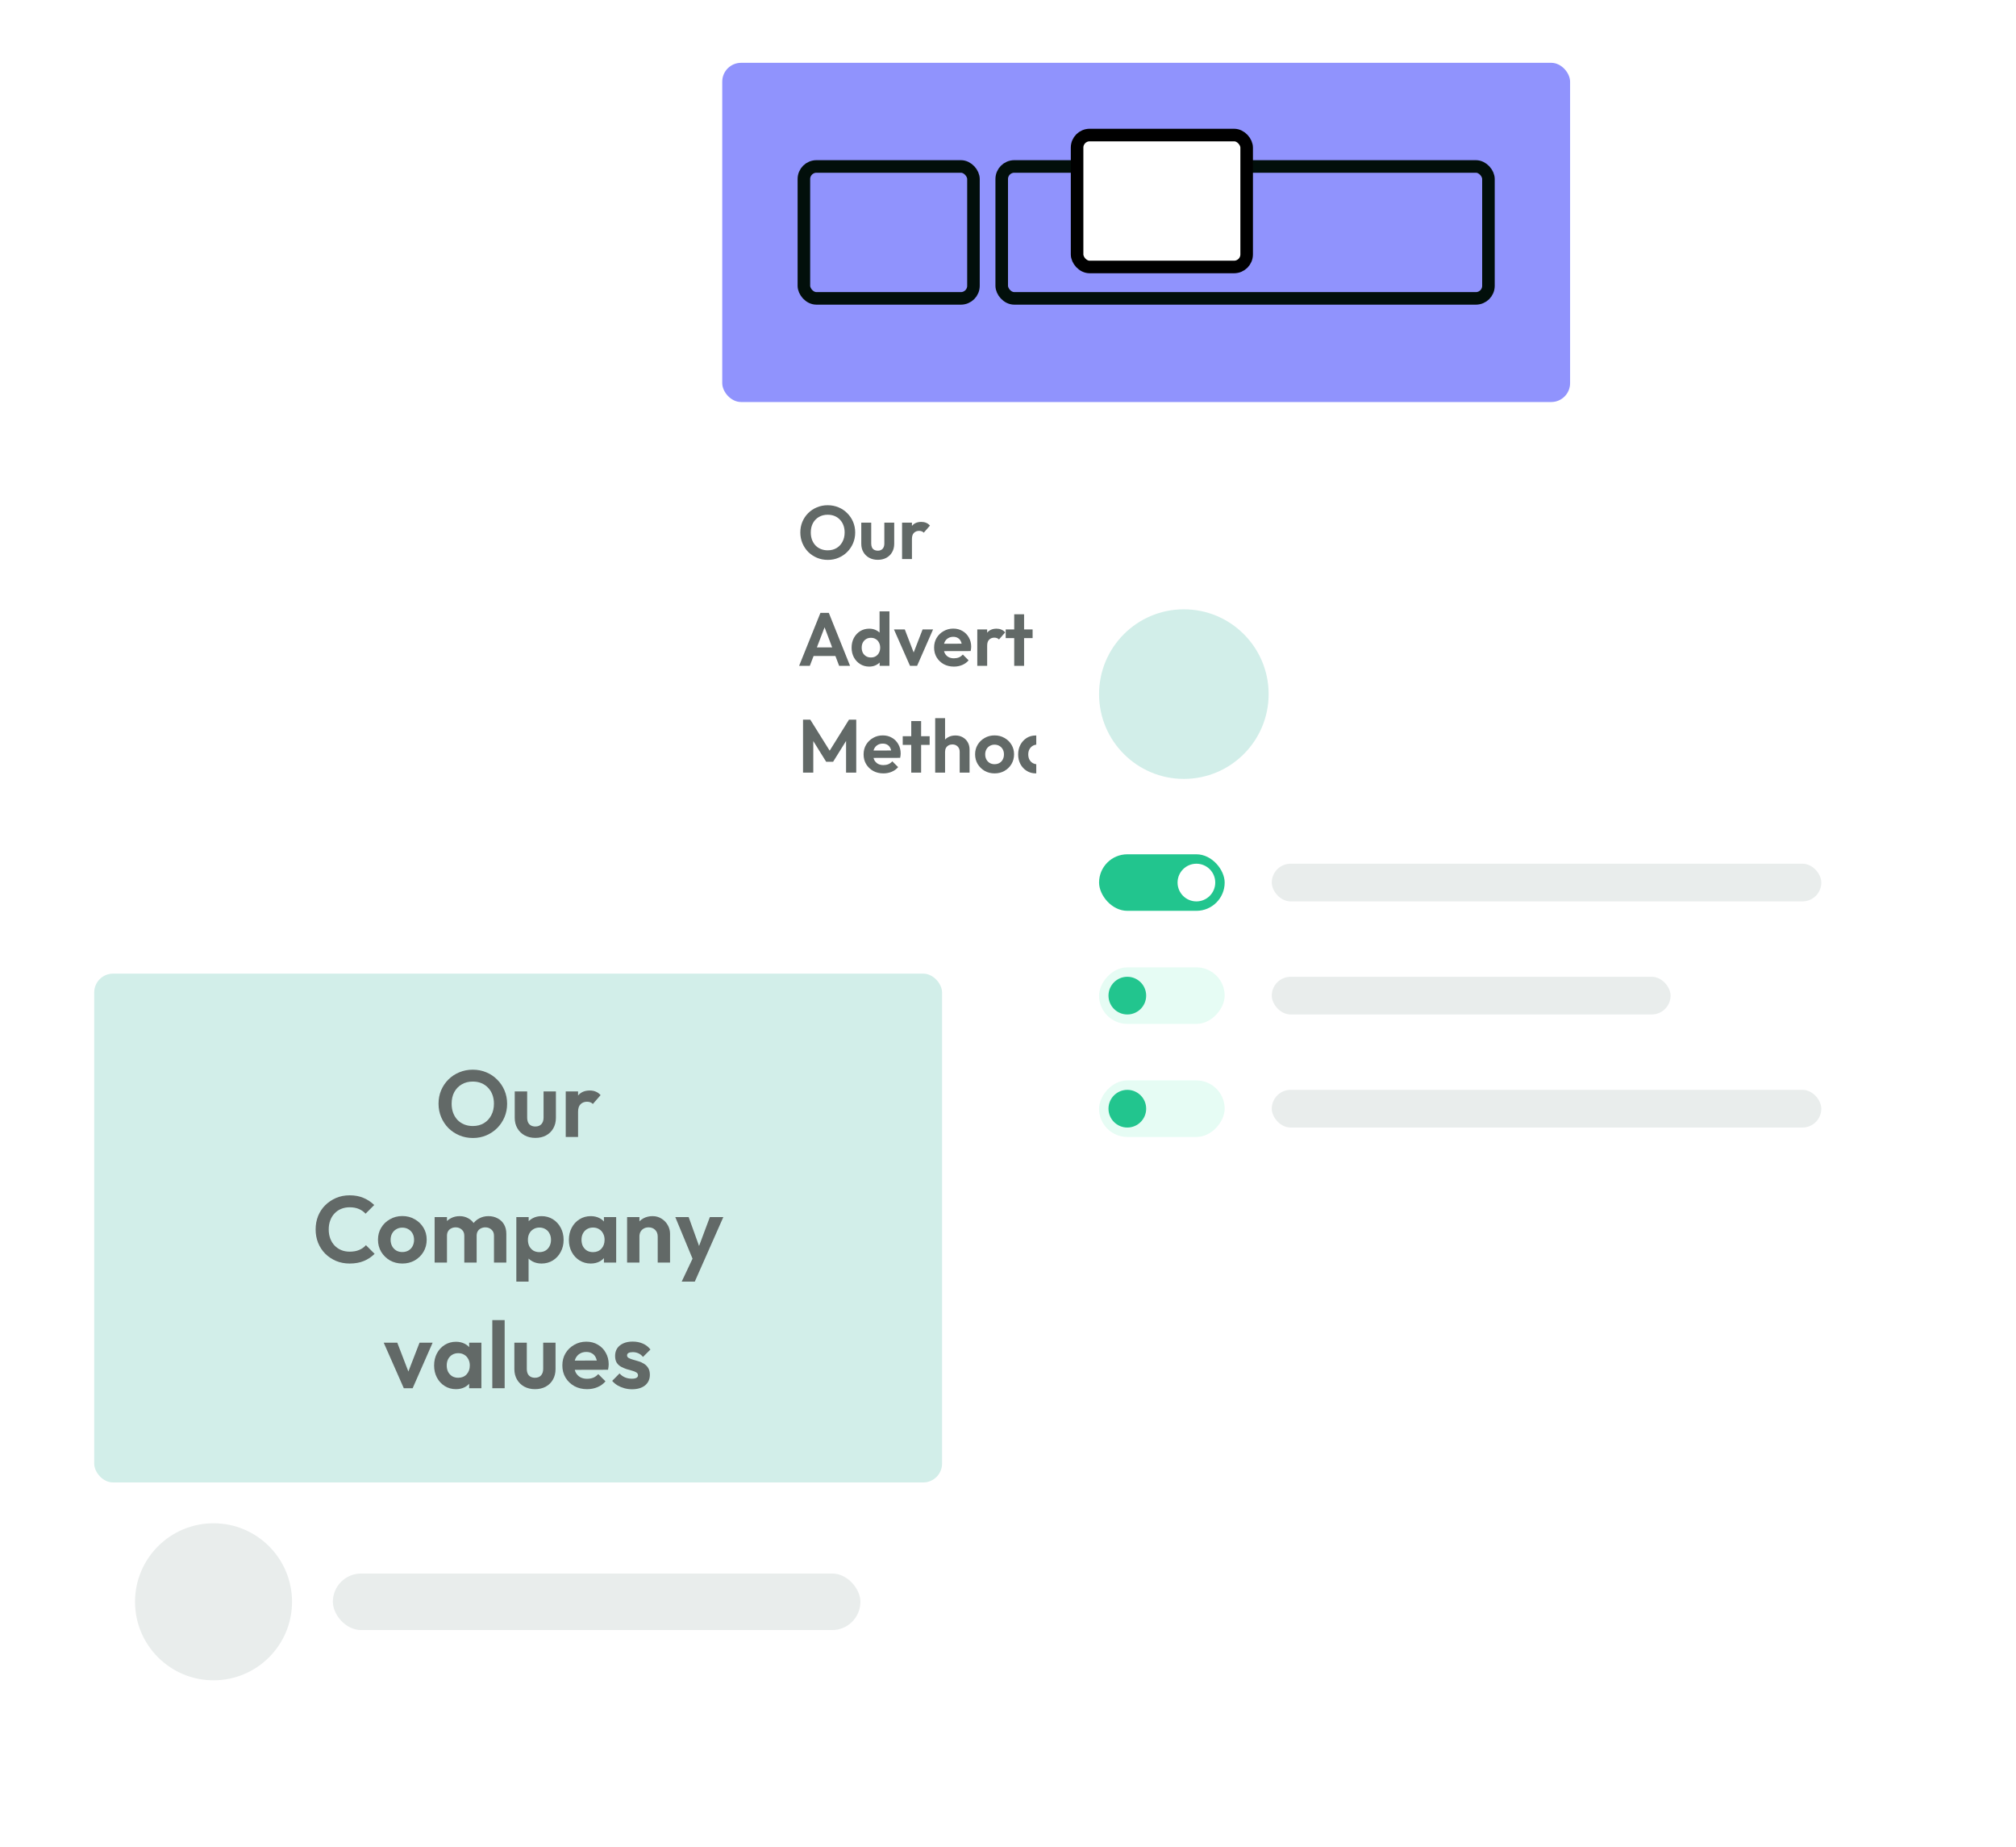 <svg width="642" height="588" viewBox="0 0 642 588" fill="none" xmlns="http://www.w3.org/2000/svg">
<g filter="url(#filter0_d_5_1451)">
<rect x="30" y="310" width="270" height="238" rx="6" fill="white"/>
</g>
<rect x="30" y="310" width="270" height="162" rx="6" fill="#D2EEE9"/>
<circle cx="68" cy="510" r="25" fill="#E9EDEC"/>
<rect x="106" y="501" width="168" height="18" rx="9" fill="#E9EDEC"/>
<path d="M201.251 442.33C200.431 442.33 199.621 442.22 198.821 442C198.041 441.78 197.321 441.48 196.661 441.1C196.001 440.7 195.431 440.22 194.951 439.66L197.291 437.29C197.791 437.85 198.371 438.27 199.031 438.55C199.691 438.83 200.421 438.97 201.221 438.97C201.861 438.97 202.341 438.88 202.661 438.7C203.001 438.52 203.171 438.25 203.171 437.89C203.171 437.49 202.991 437.18 202.631 436.96C202.291 436.74 201.841 436.56 201.281 436.42C200.721 436.26 200.131 436.09 199.511 435.91C198.911 435.71 198.331 435.46 197.771 435.16C197.211 434.84 196.751 434.41 196.391 433.87C196.051 433.31 195.881 432.59 195.881 431.71C195.881 430.79 196.101 429.99 196.541 429.31C197.001 428.63 197.651 428.1 198.491 427.72C199.331 427.34 200.321 427.15 201.461 427.15C202.661 427.15 203.741 427.36 204.701 427.78C205.681 428.2 206.491 428.83 207.131 429.67L204.761 432.04C204.321 431.5 203.821 431.11 203.261 430.87C202.721 430.63 202.131 430.51 201.491 430.51C200.911 430.51 200.461 430.6 200.141 430.78C199.841 430.96 199.691 431.21 199.691 431.53C199.691 431.89 199.861 432.17 200.201 432.37C200.561 432.57 201.021 432.75 201.581 432.91C202.141 433.05 202.721 433.22 203.321 433.42C203.941 433.6 204.521 433.86 205.061 434.2C205.621 434.54 206.071 434.99 206.411 435.55C206.771 436.11 206.951 436.83 206.951 437.71C206.951 439.13 206.441 440.26 205.421 441.1C204.401 441.92 203.011 442.33 201.251 442.33Z" fill="#626967"/>
<path d="M186.971 442.3C185.451 442.3 184.101 441.98 182.921 441.34C181.741 440.68 180.801 439.78 180.101 438.64C179.421 437.5 179.081 436.2 179.081 434.74C179.081 433.3 179.411 432.02 180.071 430.9C180.751 429.76 181.671 428.86 182.831 428.2C183.991 427.52 185.281 427.18 186.701 427.18C188.101 427.18 189.331 427.5 190.391 428.14C191.471 428.76 192.311 429.62 192.911 430.72C193.531 431.8 193.841 433.03 193.841 434.41C193.841 434.67 193.821 434.94 193.781 435.22C193.761 435.48 193.711 435.78 193.631 436.12L181.451 436.15V433.21L191.801 433.18L190.211 434.41C190.171 433.55 190.011 432.83 189.731 432.25C189.471 431.67 189.081 431.23 188.561 430.93C188.061 430.61 187.441 430.45 186.701 430.45C185.921 430.45 185.241 430.63 184.661 430.99C184.081 431.33 183.631 431.82 183.311 432.46C183.011 433.08 182.861 433.82 182.861 434.68C182.861 435.56 183.021 436.33 183.341 436.99C183.681 437.63 184.161 438.13 184.781 438.49C185.401 438.83 186.121 439 186.941 439C187.681 439 188.351 438.88 188.951 438.64C189.551 438.38 190.071 438 190.511 437.5L192.821 439.81C192.121 440.63 191.261 441.25 190.241 441.67C189.241 442.09 188.151 442.3 186.971 442.3Z" fill="#626967"/>
<path d="M170.371 442.3C169.091 442.3 167.951 442.03 166.951 441.49C165.971 440.95 165.201 440.2 164.641 439.24C164.081 438.28 163.801 437.17 163.801 435.91V427.51H167.761V435.82C167.761 436.42 167.861 436.94 168.061 437.38C168.261 437.8 168.561 438.12 168.961 438.34C169.361 438.56 169.831 438.67 170.371 438.67C171.191 438.67 171.831 438.42 172.291 437.92C172.751 437.42 172.981 436.72 172.981 435.82V427.51H176.911V435.91C176.911 437.19 176.631 438.31 176.071 439.27C175.531 440.23 174.761 440.98 173.761 441.52C172.781 442.04 171.651 442.3 170.371 442.3Z" fill="#626967"/>
<path d="M156.779 442V420.31H160.709V442H156.779Z" fill="#626967"/>
<path d="M145.202 442.3C143.882 442.3 142.692 441.97 141.632 441.31C140.572 440.65 139.742 439.75 139.142 438.61C138.542 437.47 138.242 436.19 138.242 434.77C138.242 433.33 138.542 432.04 139.142 430.9C139.742 429.76 140.572 428.86 141.632 428.2C142.692 427.54 143.882 427.21 145.202 427.21C146.242 427.21 147.172 427.42 147.992 427.84C148.812 428.26 149.462 428.85 149.942 429.61C150.442 430.35 150.712 431.19 150.752 432.13V437.35C150.712 438.31 150.442 439.16 149.942 439.9C149.462 440.64 148.812 441.23 147.992 441.67C147.172 442.09 146.242 442.3 145.202 442.3ZM145.922 438.67C147.022 438.67 147.912 438.31 148.592 437.59C149.272 436.85 149.612 435.9 149.612 434.74C149.612 433.98 149.452 433.31 149.132 432.73C148.832 432.13 148.402 431.67 147.842 431.35C147.302 431.01 146.662 430.84 145.922 430.84C145.202 430.84 144.562 431.01 144.002 431.35C143.462 431.67 143.032 432.13 142.712 432.73C142.412 433.31 142.262 433.98 142.262 434.74C142.262 435.52 142.412 436.21 142.712 436.81C143.032 437.39 143.462 437.85 144.002 438.19C144.562 438.51 145.202 438.67 145.922 438.67ZM149.402 442V438.1L150.032 434.56L149.402 431.08V427.51H153.302V442H149.402Z" fill="#626967"/>
<path d="M128.589 442L122.199 427.51H126.519L131.109 439.45H128.979L133.599 427.51H137.769L131.409 442H128.589Z" fill="#626967"/>
<path d="M221.105 402.12L215.045 387.51H219.305L223.325 398.67H221.885L226.055 387.51H230.345L223.895 402.09L221.105 402.12ZM217.085 408.06L221.495 398.73L223.895 402.09L221.255 408.06H217.085Z" fill="#626967"/>
<path d="M209.449 402V393.69C209.449 392.83 209.179 392.13 208.639 391.59C208.099 391.05 207.399 390.78 206.539 390.78C205.979 390.78 205.479 390.9 205.039 391.14C204.599 391.38 204.249 391.72 203.989 392.16C203.749 392.6 203.629 393.11 203.629 393.69L202.099 392.91C202.099 391.77 202.339 390.78 202.819 389.94C203.319 389.08 203.999 388.41 204.859 387.93C205.739 387.45 206.729 387.21 207.829 387.21C208.889 387.21 209.839 387.48 210.679 388.02C211.519 388.54 212.179 389.23 212.659 390.09C213.139 390.93 213.379 391.84 213.379 392.82V402H209.449ZM199.699 402V387.51H203.629V402H199.699Z" fill="#626967"/>
<path d="M188.122 402.3C186.802 402.3 185.612 401.97 184.552 401.31C183.492 400.65 182.662 399.75 182.062 398.61C181.462 397.47 181.162 396.19 181.162 394.77C181.162 393.33 181.462 392.04 182.062 390.9C182.662 389.76 183.492 388.86 184.552 388.2C185.612 387.54 186.802 387.21 188.122 387.21C189.162 387.21 190.092 387.42 190.912 387.84C191.732 388.26 192.382 388.85 192.862 389.61C193.362 390.35 193.632 391.19 193.672 392.13V397.35C193.632 398.31 193.362 399.16 192.862 399.9C192.382 400.64 191.732 401.23 190.912 401.67C190.092 402.09 189.162 402.3 188.122 402.3ZM188.842 398.67C189.942 398.67 190.832 398.31 191.512 397.59C192.192 396.85 192.532 395.9 192.532 394.74C192.532 393.98 192.372 393.31 192.052 392.73C191.752 392.13 191.322 391.67 190.762 391.35C190.222 391.01 189.582 390.84 188.842 390.84C188.122 390.84 187.482 391.01 186.922 391.35C186.382 391.67 185.952 392.13 185.632 392.73C185.332 393.31 185.182 393.98 185.182 394.74C185.182 395.52 185.332 396.21 185.632 396.81C185.952 397.39 186.382 397.85 186.922 398.19C187.482 398.51 188.122 398.67 188.842 398.67ZM192.322 402V398.1L192.952 394.56L192.322 391.08V387.51H196.222V402H192.322Z" fill="#626967"/>
<path d="M172.466 402.3C171.426 402.3 170.486 402.09 169.646 401.67C168.806 401.23 168.136 400.64 167.636 399.9C167.136 399.16 166.866 398.31 166.826 397.35V392.22C166.866 391.26 167.136 390.41 167.636 389.67C168.156 388.91 168.826 388.31 169.646 387.87C170.486 387.43 171.426 387.21 172.466 387.21C173.806 387.21 175.006 387.54 176.066 388.2C177.126 388.86 177.956 389.76 178.556 390.9C179.176 392.04 179.486 393.33 179.486 394.77C179.486 396.19 179.176 397.47 178.556 398.61C177.956 399.75 177.126 400.65 176.066 401.31C175.006 401.97 173.806 402.3 172.466 402.3ZM171.776 398.67C172.496 398.67 173.136 398.51 173.696 398.19C174.256 397.85 174.686 397.39 174.986 396.81C175.306 396.21 175.466 395.52 175.466 394.74C175.466 393.98 175.306 393.31 174.986 392.73C174.686 392.13 174.256 391.67 173.696 391.35C173.136 391.01 172.496 390.84 171.776 390.84C171.076 390.84 170.446 391.01 169.886 391.35C169.326 391.67 168.886 392.13 168.566 392.73C168.266 393.31 168.116 393.98 168.116 394.74C168.116 395.52 168.266 396.21 168.566 396.81C168.886 397.39 169.316 397.85 169.856 398.19C170.416 398.51 171.056 398.67 171.776 398.67ZM164.426 408.06V387.51H168.356V391.32L167.696 394.83L168.326 398.34V408.06H164.426Z" fill="#626967"/>
<path d="M138.41 402V387.51H142.34V402H138.41ZM147.86 402V393.45C147.86 392.61 147.59 391.96 147.05 391.5C146.53 391.02 145.88 390.78 145.1 390.78C144.58 390.78 144.11 390.89 143.69 391.11C143.27 391.31 142.94 391.61 142.7 392.01C142.46 392.41 142.34 392.89 142.34 393.45L140.81 392.7C140.81 391.58 141.05 390.61 141.53 389.79C142.03 388.97 142.7 388.34 143.54 387.9C144.38 387.44 145.33 387.21 146.39 387.21C147.39 387.21 148.3 387.44 149.12 387.9C149.94 388.34 150.59 388.97 151.07 389.79C151.55 390.59 151.79 391.56 151.79 392.7V402H147.86ZM157.31 402V393.45C157.31 392.61 157.04 391.96 156.5 391.5C155.98 391.02 155.33 390.78 154.55 390.78C154.05 390.78 153.58 390.89 153.14 391.11C152.72 391.31 152.39 391.61 152.15 392.01C151.91 392.41 151.79 392.89 151.79 393.45L149.54 392.91C149.62 391.75 149.93 390.75 150.47 389.91C151.01 389.05 151.72 388.39 152.6 387.93C153.48 387.45 154.46 387.21 155.54 387.21C156.62 387.21 157.59 387.44 158.45 387.9C159.31 388.34 159.99 388.98 160.49 389.82C160.99 390.66 161.24 391.66 161.24 392.82V402H157.31Z" fill="#626967"/>
<path d="M128.14 402.3C126.68 402.3 125.36 401.97 124.18 401.31C123.02 400.63 122.09 399.72 121.39 398.58C120.71 397.42 120.37 396.13 120.37 394.71C120.37 393.29 120.71 392.02 121.39 390.9C122.07 389.76 123 388.86 124.18 388.2C125.36 387.52 126.67 387.18 128.11 387.18C129.59 387.18 130.91 387.52 132.07 388.2C133.25 388.86 134.18 389.76 134.86 390.9C135.54 392.02 135.88 393.29 135.88 394.71C135.88 396.13 135.54 397.42 134.86 398.58C134.18 399.72 133.25 400.63 132.07 401.31C130.91 401.97 129.6 402.3 128.14 402.3ZM128.11 398.64C128.85 398.64 129.5 398.48 130.06 398.16C130.64 397.82 131.08 397.36 131.38 396.78C131.7 396.18 131.86 395.5 131.86 394.74C131.86 393.98 131.7 393.31 131.38 392.73C131.06 392.15 130.62 391.7 130.06 391.38C129.5 391.04 128.85 390.87 128.11 390.87C127.39 390.87 126.75 391.04 126.19 391.38C125.63 391.7 125.19 392.15 124.87 392.73C124.55 393.31 124.39 393.98 124.39 394.74C124.39 395.5 124.55 396.18 124.87 396.78C125.19 397.36 125.63 397.82 126.19 398.16C126.75 398.48 127.39 398.64 128.11 398.64Z" fill="#626967"/>
<path d="M111.344 402.3C109.804 402.3 108.374 402.03 107.054 401.49C105.734 400.93 104.574 400.16 103.574 399.18C102.594 398.18 101.834 397.02 101.294 395.7C100.774 394.38 100.514 392.96 100.514 391.44C100.514 389.92 100.774 388.5 101.294 387.18C101.834 385.86 102.594 384.71 103.574 383.73C104.574 382.75 105.724 381.98 107.024 381.42C108.344 380.86 109.784 380.58 111.344 380.58C113.024 380.58 114.504 380.86 115.784 381.42C117.064 381.96 118.194 382.71 119.174 383.67L116.414 386.43C115.834 385.79 115.124 385.29 114.284 384.93C113.444 384.57 112.464 384.39 111.344 384.39C110.364 384.39 109.464 384.56 108.644 384.9C107.844 385.22 107.144 385.7 106.544 386.34C105.944 386.96 105.484 387.71 105.164 388.59C104.844 389.45 104.684 390.4 104.684 391.44C104.684 392.5 104.844 393.46 105.164 394.32C105.484 395.18 105.944 395.93 106.544 396.57C107.144 397.19 107.844 397.67 108.644 398.01C109.464 398.35 110.364 398.52 111.344 398.52C112.524 398.52 113.534 398.34 114.374 397.98C115.234 397.62 115.954 397.11 116.534 396.45L119.294 399.21C118.314 400.19 117.174 400.95 115.874 401.49C114.574 402.03 113.064 402.3 111.344 402.3Z" fill="#626967"/>
<path d="M180.158 362V347.51H184.088V362H180.158ZM184.088 353.99L182.558 352.97C182.738 351.19 183.258 349.79 184.118 348.77C184.978 347.73 186.218 347.21 187.838 347.21C188.538 347.21 189.168 347.33 189.728 347.57C190.288 347.79 190.798 348.16 191.258 348.68L188.798 351.5C188.578 351.26 188.308 351.08 187.988 350.96C187.688 350.84 187.338 350.78 186.938 350.78C186.098 350.78 185.408 351.05 184.868 351.59C184.348 352.11 184.088 352.91 184.088 353.99Z" fill="#626967"/>
<path d="M170.488 362.3C169.208 362.3 168.068 362.03 167.068 361.49C166.088 360.95 165.318 360.2 164.758 359.24C164.198 358.28 163.918 357.17 163.918 355.91V347.51H167.878V355.82C167.878 356.42 167.978 356.94 168.178 357.38C168.378 357.8 168.678 358.12 169.078 358.34C169.478 358.56 169.948 358.67 170.488 358.67C171.308 358.67 171.948 358.42 172.408 357.92C172.868 357.42 173.098 356.72 173.098 355.82V347.51H177.028V355.91C177.028 357.19 176.748 358.31 176.188 359.27C175.648 360.23 174.878 360.98 173.878 361.52C172.898 362.04 171.768 362.3 170.488 362.3Z" fill="#626967"/>
<path d="M150.604 362.33C149.064 362.33 147.624 362.05 146.284 361.49C144.964 360.93 143.804 360.16 142.804 359.18C141.824 358.18 141.054 357.02 140.494 355.7C139.934 354.36 139.654 352.93 139.654 351.41C139.654 349.89 139.924 348.48 140.464 347.18C141.024 345.86 141.794 344.71 142.774 343.73C143.774 342.73 144.934 341.96 146.254 341.42C147.574 340.86 149.004 340.58 150.544 340.58C152.104 340.58 153.544 340.86 154.864 341.42C156.184 341.96 157.334 342.73 158.314 343.73C159.314 344.71 160.094 345.86 160.654 347.18C161.214 348.5 161.494 349.92 161.494 351.44C161.494 352.96 161.214 354.38 160.654 355.7C160.094 357.02 159.314 358.18 158.314 359.18C157.334 360.16 156.184 360.93 154.864 361.49C153.564 362.05 152.144 362.33 150.604 362.33ZM150.544 358.52C151.904 358.52 153.084 358.22 154.084 357.62C155.084 357.02 155.864 356.19 156.424 355.13C157.004 354.07 157.294 352.83 157.294 351.41C157.294 350.37 157.134 349.42 156.814 348.56C156.494 347.7 156.034 346.96 155.434 346.34C154.834 345.7 154.124 345.21 153.304 344.87C152.484 344.53 151.564 344.36 150.544 344.36C149.224 344.36 148.054 344.66 147.034 345.26C146.034 345.84 145.244 346.66 144.664 347.72C144.104 348.78 143.824 350.01 143.824 351.41C143.824 352.47 143.984 353.44 144.304 354.32C144.644 355.2 145.104 355.95 145.684 356.57C146.284 357.19 146.994 357.67 147.814 358.01C148.654 358.35 149.564 358.52 150.544 358.52Z" fill="#626967"/>
<g filter="url(#filter1_d_5_1451)">
<rect x="230" y="20" width="270" height="258" rx="6" fill="white"/>
</g>
<path d="M329.851 246.24C328.779 246.24 327.818 245.976 326.97 245.448C326.122 244.92 325.45 244.2 324.954 243.288C324.474 242.376 324.234 241.352 324.234 240.216C324.234 239.064 324.474 238.032 324.954 237.12C325.45 236.208 326.115 235.488 326.947 234.96C327.795 234.432 328.763 234.168 329.851 234.168C330.683 234.168 331.427 234.336 332.083 234.672C332.755 235.008 333.29 235.48 333.69 236.088C334.106 236.68 334.331 237.352 334.363 238.104V242.232C334.331 242.984 334.115 243.664 333.715 244.272C333.315 244.88 332.778 245.36 332.106 245.712C331.434 246.064 330.683 246.24 329.851 246.24ZM330.379 243.336C330.971 243.336 331.482 243.208 331.914 242.952C332.362 242.68 332.707 242.312 332.947 241.848C333.203 241.368 333.33 240.816 333.33 240.192C333.33 239.584 333.203 239.048 332.947 238.584C332.707 238.104 332.362 237.736 331.914 237.48C331.482 237.208 330.979 237.072 330.403 237.072C329.811 237.072 329.29 237.208 328.842 237.48C328.41 237.752 328.067 238.12 327.811 238.584C327.571 239.048 327.451 239.584 327.451 240.192C327.451 240.816 327.571 241.368 327.811 241.848C328.067 242.312 328.419 242.68 328.867 242.952C329.315 243.208 329.819 243.336 330.379 243.336ZM336.283 246H333.162V242.88L333.667 240.048L333.139 237.264V228.648H336.283V246Z" fill="#626967"/>
<path d="M316.738 246.24C315.57 246.24 314.514 245.976 313.57 245.448C312.642 244.904 311.898 244.176 311.338 243.264C310.794 242.336 310.522 241.304 310.522 240.168C310.522 239.032 310.794 238.016 311.338 237.12C311.882 236.208 312.626 235.488 313.57 234.96C314.514 234.416 315.562 234.144 316.714 234.144C317.898 234.144 318.954 234.416 319.882 234.96C320.826 235.488 321.57 236.208 322.114 237.12C322.658 238.016 322.93 239.032 322.93 240.168C322.93 241.304 322.658 242.336 322.114 243.264C321.57 244.176 320.826 244.904 319.882 245.448C318.954 245.976 317.906 246.24 316.738 246.24ZM316.714 243.312C317.306 243.312 317.826 243.184 318.274 242.928C318.738 242.656 319.09 242.288 319.33 241.824C319.586 241.344 319.714 240.8 319.714 240.192C319.714 239.584 319.586 239.048 319.33 238.584C319.074 238.12 318.722 237.76 318.274 237.504C317.826 237.232 317.306 237.096 316.714 237.096C316.138 237.096 315.626 237.232 315.178 237.504C314.73 237.76 314.378 238.12 314.122 238.584C313.866 239.048 313.738 239.584 313.738 240.192C313.738 240.8 313.866 241.344 314.122 241.824C314.378 242.288 314.73 242.656 315.178 242.928C315.626 243.184 316.138 243.312 316.714 243.312Z" fill="#626967"/>
<path d="M305.614 246V239.352C305.614 238.664 305.398 238.104 304.966 237.672C304.534 237.24 303.974 237.024 303.286 237.024C302.838 237.024 302.438 237.12 302.086 237.312C301.734 237.504 301.454 237.776 301.246 238.128C301.054 238.48 300.958 238.888 300.958 239.352L299.734 238.728C299.734 237.816 299.926 237.024 300.31 236.352C300.694 235.664 301.222 235.128 301.894 234.744C302.582 234.36 303.366 234.168 304.246 234.168C305.126 234.168 305.902 234.36 306.574 234.744C307.262 235.128 307.798 235.656 308.182 236.328C308.566 237 308.758 237.776 308.758 238.656V246H305.614ZM297.814 246V228.648H300.958V246H297.814Z" fill="#626967"/>
<path d="M290.19 246V229.584H293.334V246H290.19ZM287.478 237.168V234.408H296.046V237.168H287.478Z" fill="#626967"/>
<path d="M281.327 246.24C280.111 246.24 279.031 245.984 278.087 245.472C277.143 244.944 276.391 244.224 275.831 243.312C275.287 242.4 275.015 241.36 275.015 240.192C275.015 239.04 275.279 238.016 275.807 237.12C276.351 236.208 277.087 235.488 278.015 234.96C278.943 234.416 279.975 234.144 281.111 234.144C282.231 234.144 283.215 234.4 284.063 234.912C284.927 235.408 285.599 236.096 286.079 236.976C286.575 237.84 286.823 238.824 286.823 239.928C286.823 240.136 286.807 240.352 286.775 240.576C286.759 240.784 286.719 241.024 286.655 241.296L276.911 241.32V238.968L285.191 238.944L283.919 239.928C283.887 239.24 283.759 238.664 283.535 238.2C283.327 237.736 283.015 237.384 282.599 237.144C282.199 236.888 281.703 236.76 281.111 236.76C280.487 236.76 279.943 236.904 279.479 237.192C279.015 237.464 278.655 237.856 278.399 238.368C278.159 238.864 278.039 239.456 278.039 240.144C278.039 240.848 278.167 241.464 278.423 241.992C278.695 242.504 279.079 242.904 279.575 243.192C280.071 243.464 280.647 243.6 281.303 243.6C281.895 243.6 282.431 243.504 282.911 243.312C283.391 243.104 283.807 242.8 284.159 242.4L286.007 244.248C285.447 244.904 284.759 245.4 283.943 245.736C283.143 246.072 282.271 246.24 281.327 246.24Z" fill="#626967"/>
<path d="M255.728 246V229.128H258.032L264.872 240.072H263.552L270.368 229.128H272.672V246H269.432V234.72L270.056 234.912L265.304 242.544H263.096L258.344 234.912L258.992 234.72V246H255.728Z" fill="#626967"/>
<path d="M409.041 212V195.584H412.185V212H409.041ZM406.329 203.168V200.408H414.897V203.168H406.329Z" fill="#626967"/>
<path d="M401.801 212V205.352C401.801 204.664 401.585 204.104 401.153 203.672C400.721 203.24 400.161 203.024 399.473 203.024C399.025 203.024 398.625 203.12 398.273 203.312C397.921 203.504 397.641 203.776 397.433 204.128C397.241 204.48 397.145 204.888 397.145 205.352L395.921 204.728C395.921 203.816 396.113 203.024 396.497 202.352C396.897 201.664 397.441 201.128 398.129 200.744C398.833 200.36 399.625 200.168 400.505 200.168C401.353 200.168 402.113 200.384 402.785 200.816C403.457 201.232 403.985 201.784 404.369 202.472C404.753 203.144 404.945 203.872 404.945 204.656V212H401.801ZM394.001 212V200.408H397.145V212H394.001Z" fill="#626967"/>
<path d="M386.561 212.24C385.345 212.24 384.265 211.984 383.321 211.472C382.377 210.944 381.625 210.224 381.065 209.312C380.521 208.4 380.249 207.36 380.249 206.192C380.249 205.04 380.513 204.016 381.041 203.12C381.585 202.208 382.321 201.488 383.249 200.96C384.177 200.416 385.209 200.144 386.345 200.144C387.465 200.144 388.449 200.4 389.297 200.912C390.161 201.408 390.833 202.096 391.313 202.976C391.809 203.84 392.057 204.824 392.057 205.928C392.057 206.136 392.041 206.352 392.009 206.576C391.993 206.784 391.953 207.024 391.889 207.296L382.145 207.32V204.968L390.425 204.944L389.153 205.928C389.121 205.24 388.993 204.664 388.769 204.2C388.561 203.736 388.249 203.384 387.833 203.144C387.433 202.888 386.937 202.76 386.345 202.76C385.721 202.76 385.177 202.904 384.713 203.192C384.249 203.464 383.889 203.856 383.633 204.368C383.393 204.864 383.273 205.456 383.273 206.144C383.273 206.848 383.401 207.464 383.657 207.992C383.929 208.504 384.313 208.904 384.809 209.192C385.305 209.464 385.881 209.6 386.537 209.6C387.129 209.6 387.665 209.504 388.145 209.312C388.625 209.104 389.041 208.8 389.393 208.4L391.241 210.248C390.681 210.904 389.993 211.4 389.177 211.736C388.377 212.072 387.505 212.24 386.561 212.24Z" fill="#626967"/>
<path d="M360.204 212V200.408H363.349V212H360.204ZM367.765 212V205.16C367.765 204.488 367.549 203.968 367.117 203.6C366.701 203.216 366.181 203.024 365.557 203.024C365.141 203.024 364.764 203.112 364.428 203.288C364.092 203.448 363.828 203.688 363.636 204.008C363.444 204.328 363.349 204.712 363.349 205.16L362.124 204.56C362.124 203.664 362.317 202.888 362.701 202.232C363.101 201.576 363.637 201.072 364.309 200.72C364.981 200.352 365.741 200.168 366.589 200.168C367.389 200.168 368.116 200.352 368.772 200.72C369.428 201.072 369.949 201.576 370.333 202.232C370.717 202.872 370.909 203.648 370.909 204.56V212H367.765ZM375.325 212V205.16C375.325 204.488 375.108 203.968 374.676 203.6C374.26 203.216 373.741 203.024 373.117 203.024C372.717 203.024 372.341 203.112 371.989 203.288C371.653 203.448 371.389 203.688 371.197 204.008C371.005 204.328 370.909 204.712 370.909 205.16L369.108 204.728C369.172 203.8 369.421 203 369.853 202.328C370.285 201.64 370.853 201.112 371.557 200.744C372.261 200.36 373.045 200.168 373.909 200.168C374.773 200.168 375.549 200.352 376.237 200.72C376.925 201.072 377.469 201.584 377.868 202.256C378.269 202.928 378.468 203.728 378.468 204.656V212H375.325Z" fill="#626967"/>
<path d="M352.764 212.24C351.548 212.24 350.468 211.984 349.524 211.472C348.58 210.944 347.828 210.224 347.268 209.312C346.724 208.4 346.452 207.36 346.452 206.192C346.452 205.04 346.716 204.016 347.244 203.12C347.788 202.208 348.524 201.488 349.452 200.96C350.38 200.416 351.412 200.144 352.548 200.144C353.668 200.144 354.652 200.4 355.5 200.912C356.364 201.408 357.036 202.096 357.516 202.976C358.012 203.84 358.26 204.824 358.26 205.928C358.26 206.136 358.244 206.352 358.212 206.576C358.196 206.784 358.156 207.024 358.092 207.296L348.348 207.32V204.968L356.628 204.944L355.356 205.928C355.324 205.24 355.196 204.664 354.972 204.2C354.764 203.736 354.452 203.384 354.036 203.144C353.636 202.888 353.14 202.76 352.548 202.76C351.924 202.76 351.38 202.904 350.916 203.192C350.452 203.464 350.092 203.856 349.836 204.368C349.596 204.864 349.476 205.456 349.476 206.144C349.476 206.848 349.604 207.464 349.86 207.992C350.132 208.504 350.516 208.904 351.012 209.192C351.508 209.464 352.084 209.6 352.74 209.6C353.332 209.6 353.868 209.504 354.348 209.312C354.828 209.104 355.244 208.8 355.596 208.4L357.444 210.248C356.884 210.904 356.196 211.4 355.38 211.736C354.58 212.072 353.708 212.24 352.764 212.24Z" fill="#626967"/>
<path d="M340.54 212.264C339.884 212.264 339.236 212.176 338.596 212C337.972 211.824 337.396 211.584 336.868 211.28C336.34 210.96 335.884 210.576 335.5 210.128L337.372 208.232C337.772 208.68 338.236 209.016 338.764 209.24C339.292 209.464 339.876 209.576 340.516 209.576C341.028 209.576 341.412 209.504 341.668 209.36C341.94 209.216 342.076 209 342.076 208.712C342.076 208.392 341.932 208.144 341.644 207.968C341.372 207.792 341.012 207.648 340.564 207.536C340.116 207.408 339.644 207.272 339.148 207.128C338.668 206.968 338.204 206.768 337.756 206.528C337.308 206.272 336.94 205.928 336.652 205.496C336.38 205.048 336.244 204.472 336.244 203.768C336.244 203.032 336.42 202.392 336.772 201.848C337.14 201.304 337.66 200.88 338.332 200.576C339.004 200.272 339.796 200.12 340.708 200.12C341.668 200.12 342.532 200.288 343.3 200.624C344.084 200.96 344.732 201.464 345.244 202.136L343.348 204.032C342.996 203.6 342.596 203.288 342.148 203.096C341.716 202.904 341.244 202.808 340.732 202.808C340.268 202.808 339.908 202.88 339.652 203.024C339.412 203.168 339.292 203.368 339.292 203.624C339.292 203.912 339.428 204.136 339.7 204.296C339.988 204.456 340.356 204.6 340.804 204.728C341.252 204.84 341.716 204.976 342.196 205.136C342.692 205.28 343.156 205.488 343.588 205.76C344.036 206.032 344.396 206.392 344.668 206.84C344.956 207.288 345.1 207.864 345.1 208.568C345.1 209.704 344.692 210.608 343.876 211.28C343.06 211.936 341.948 212.264 340.54 212.264Z" fill="#626967"/>
<path d="M330.603 212V200.408H333.771V212H330.603ZM332.187 198.536C331.675 198.536 331.251 198.368 330.915 198.032C330.579 197.68 330.411 197.248 330.411 196.736C330.411 196.24 330.579 195.816 330.915 195.464C331.251 195.112 331.675 194.936 332.187 194.936C332.715 194.936 333.139 195.112 333.459 195.464C333.795 195.816 333.963 196.24 333.963 196.736C333.963 197.248 333.795 197.68 333.459 198.032C333.139 198.368 332.715 198.536 332.187 198.536Z" fill="#626967"/>
<path d="M322.979 212V195.584H326.123V212H322.979ZM320.267 203.168V200.408H328.835V203.168H320.267Z" fill="#626967"/>
<path d="M311.22 212V200.408H314.364V212H311.22ZM314.364 205.592L313.14 204.776C313.284 203.352 313.7 202.232 314.388 201.416C315.076 200.584 316.068 200.168 317.364 200.168C317.924 200.168 318.428 200.264 318.876 200.456C319.324 200.632 319.732 200.928 320.1 201.344L318.132 203.6C317.956 203.408 317.74 203.264 317.484 203.168C317.244 203.072 316.964 203.024 316.644 203.024C315.972 203.024 315.42 203.24 314.988 203.672C314.572 204.088 314.364 204.728 314.364 205.592Z" fill="#626967"/>
<path d="M303.78 212.24C302.564 212.24 301.484 211.984 300.54 211.472C299.596 210.944 298.844 210.224 298.284 209.312C297.74 208.4 297.468 207.36 297.468 206.192C297.468 205.04 297.732 204.016 298.26 203.12C298.804 202.208 299.54 201.488 300.468 200.96C301.396 200.416 302.428 200.144 303.564 200.144C304.684 200.144 305.668 200.4 306.516 200.912C307.38 201.408 308.052 202.096 308.532 202.976C309.028 203.84 309.276 204.824 309.276 205.928C309.276 206.136 309.26 206.352 309.228 206.576C309.212 206.784 309.172 207.024 309.108 207.296L299.364 207.32V204.968L307.644 204.944L306.372 205.928C306.34 205.24 306.212 204.664 305.988 204.2C305.78 203.736 305.468 203.384 305.052 203.144C304.652 202.888 304.156 202.76 303.564 202.76C302.94 202.76 302.396 202.904 301.932 203.192C301.468 203.464 301.108 203.856 300.852 204.368C300.612 204.864 300.492 205.456 300.492 206.144C300.492 206.848 300.62 207.464 300.876 207.992C301.148 208.504 301.532 208.904 302.028 209.192C302.524 209.464 303.1 209.6 303.756 209.6C304.348 209.6 304.884 209.504 305.364 209.312C305.844 209.104 306.26 208.8 306.612 208.4L308.46 210.248C307.9 210.904 307.212 211.4 306.396 211.736C305.596 212.072 304.724 212.24 303.78 212.24Z" fill="#626967"/>
<path d="M289.793 212L284.681 200.408H288.137L291.809 209.96H290.105L293.801 200.408H297.137L292.049 212H289.793Z" fill="#626967"/>
<path d="M276.811 212.24C275.739 212.24 274.779 211.976 273.931 211.448C273.083 210.92 272.411 210.2 271.915 209.288C271.435 208.376 271.195 207.352 271.195 206.216C271.195 205.064 271.435 204.032 271.915 203.12C272.411 202.208 273.075 201.488 273.907 200.96C274.755 200.432 275.723 200.168 276.811 200.168C277.643 200.168 278.387 200.336 279.043 200.672C279.715 201.008 280.251 201.48 280.651 202.088C281.067 202.68 281.291 203.352 281.323 204.104V208.232C281.291 208.984 281.075 209.664 280.675 210.272C280.275 210.88 279.739 211.36 279.067 211.712C278.395 212.064 277.643 212.24 276.811 212.24ZM277.339 209.336C277.931 209.336 278.443 209.208 278.875 208.952C279.323 208.68 279.667 208.312 279.907 207.848C280.163 207.368 280.291 206.816 280.291 206.192C280.291 205.584 280.163 205.048 279.907 204.584C279.667 204.104 279.323 203.736 278.875 203.48C278.443 203.208 277.939 203.072 277.363 203.072C276.771 203.072 276.251 203.208 275.803 203.48C275.371 203.752 275.027 204.12 274.771 204.584C274.531 205.048 274.411 205.584 274.411 206.192C274.411 206.816 274.531 207.368 274.771 207.848C275.027 208.312 275.379 208.68 275.827 208.952C276.275 209.208 276.779 209.336 277.339 209.336ZM283.243 212H280.123V208.88L280.627 206.048L280.099 203.264V194.648H283.243V212Z" fill="#626967"/>
<path d="M254.48 212L261.272 195.128H263.936L270.704 212H267.224L261.992 198.152H263.192L257.888 212H254.48ZM258.08 208.856V206.12H267.152V208.856H258.08Z" fill="#626967"/>
<path d="M287.267 178V166.408H290.411V178H287.267ZM290.411 171.592L289.187 170.776C289.331 169.352 289.747 168.232 290.435 167.416C291.123 166.584 292.115 166.168 293.411 166.168C293.971 166.168 294.475 166.264 294.923 166.456C295.371 166.632 295.779 166.928 296.147 167.344L294.179 169.6C294.003 169.408 293.787 169.264 293.531 169.168C293.291 169.072 293.011 169.024 292.691 169.024C292.019 169.024 291.467 169.24 291.035 169.672C290.619 170.088 290.411 170.728 290.411 171.592Z" fill="#626967"/>
<path d="M279.531 178.24C278.507 178.24 277.595 178.024 276.795 177.592C276.011 177.16 275.395 176.56 274.947 175.792C274.499 175.024 274.275 174.136 274.275 173.128V166.408H277.443V173.056C277.443 173.536 277.523 173.952 277.683 174.304C277.843 174.64 278.083 174.896 278.403 175.072C278.723 175.248 279.099 175.336 279.531 175.336C280.187 175.336 280.699 175.136 281.067 174.736C281.435 174.336 281.619 173.776 281.619 173.056V166.408H284.763V173.128C284.763 174.152 284.539 175.048 284.091 175.816C283.659 176.584 283.043 177.184 282.243 177.616C281.459 178.032 280.555 178.24 279.531 178.24Z" fill="#626967"/>
<path d="M263.624 178.264C262.392 178.264 261.24 178.04 260.168 177.592C259.112 177.144 258.184 176.528 257.384 175.744C256.6 174.944 255.984 174.016 255.536 172.96C255.088 171.888 254.864 170.744 254.864 169.528C254.864 168.312 255.08 167.184 255.512 166.144C255.96 165.088 256.576 164.168 257.36 163.384C258.16 162.584 259.088 161.968 260.144 161.536C261.2 161.088 262.344 160.864 263.576 160.864C264.824 160.864 265.976 161.088 267.032 161.536C268.088 161.968 269.008 162.584 269.792 163.384C270.592 164.168 271.216 165.088 271.664 166.144C272.112 167.2 272.336 168.336 272.336 169.552C272.336 170.768 272.112 171.904 271.664 172.96C271.216 174.016 270.592 174.944 269.792 175.744C269.008 176.528 268.088 177.144 267.032 177.592C265.992 178.04 264.856 178.264 263.624 178.264ZM263.576 175.216C264.664 175.216 265.608 174.976 266.408 174.496C267.208 174.016 267.832 173.352 268.28 172.504C268.744 171.656 268.976 170.664 268.976 169.528C268.976 168.696 268.848 167.936 268.592 167.248C268.336 166.56 267.968 165.968 267.488 165.472C267.008 164.96 266.44 164.568 265.784 164.296C265.128 164.024 264.392 163.888 263.576 163.888C262.52 163.888 261.584 164.128 260.768 164.608C259.968 165.072 259.336 165.728 258.872 166.576C258.424 167.424 258.2 168.408 258.2 169.528C258.2 170.376 258.328 171.152 258.584 171.856C258.856 172.56 259.224 173.16 259.688 173.656C260.168 174.152 260.736 174.536 261.392 174.808C262.064 175.08 262.792 175.216 263.576 175.216Z" fill="#626967"/>
<rect x="230" y="20" width="270" height="108" rx="6" fill="#9093FD"/>
<rect x="256" y="53" width="54" height="42" rx="4" stroke="#020F0B" stroke-width="4"/>
<rect x="319" y="53" width="155" height="42" rx="4" stroke="#020F0B" stroke-width="4"/>
<rect x="343" y="43" width="54" height="42" rx="4" fill="white" stroke="black" stroke-width="4"/>
<g filter="url(#filter2_d_5_1451)">
<rect x="330" y="165" width="270" height="226" rx="12" fill="white"/>
</g>
<rect x="405" y="347" width="175" height="12" rx="6" fill="#E9EDEC"/>
<rect width="40" height="18" rx="9" transform="matrix(-1 0 0 1 390 344)" fill="#E6FCF4"/>
<circle cx="6" cy="6" r="6" transform="matrix(-1 0 0 1 365 347)" fill="#22C58E"/>
<rect x="405" y="311" width="127" height="12" rx="6" fill="#E9EDEC"/>
<rect width="40" height="18" rx="9" transform="matrix(-1 0 0 1 390 308)" fill="#E6FCF4"/>
<circle cx="6" cy="6" r="6" transform="matrix(-1 0 0 1 365 311)" fill="#22C58E"/>
<rect x="405" y="275" width="175" height="12" rx="6" fill="#E9EDEC"/>
<rect x="350" y="272" width="40" height="18" rx="9" fill="#22C58E"/>
<circle cx="381" cy="281" r="6" fill="white"/>
<circle cx="377" cy="221" r="27" fill="#D2EEE9"/>
<defs>
<filter id="filter0_d_5_1451" x="0" y="290" width="330" height="298" filterUnits="userSpaceOnUse" color-interpolation-filters="sRGB">
<feFlood flood-opacity="0" result="BackgroundImageFix"/>
<feColorMatrix in="SourceAlpha" type="matrix" values="0 0 0 0 0 0 0 0 0 0 0 0 0 0 0 0 0 0 127 0" result="hardAlpha"/>
<feOffset dy="10"/>
<feGaussianBlur stdDeviation="15"/>
<feComposite in2="hardAlpha" operator="out"/>
<feColorMatrix type="matrix" values="0 0 0 0 0 0 0 0 0 0 0 0 0 0 0 0 0 0 0.05 0"/>
<feBlend mode="normal" in2="BackgroundImageFix" result="effect1_dropShadow_5_1451"/>
<feBlend mode="normal" in="SourceGraphic" in2="effect1_dropShadow_5_1451" result="shape"/>
</filter>
<filter id="filter1_d_5_1451" x="200" y="0" width="330" height="318" filterUnits="userSpaceOnUse" color-interpolation-filters="sRGB">
<feFlood flood-opacity="0" result="BackgroundImageFix"/>
<feColorMatrix in="SourceAlpha" type="matrix" values="0 0 0 0 0 0 0 0 0 0 0 0 0 0 0 0 0 0 127 0" result="hardAlpha"/>
<feOffset dy="10"/>
<feGaussianBlur stdDeviation="15"/>
<feComposite in2="hardAlpha" operator="out"/>
<feColorMatrix type="matrix" values="0 0 0 0 0 0 0 0 0 0 0 0 0 0 0 0 0 0 0.05 0"/>
<feBlend mode="normal" in2="BackgroundImageFix" result="effect1_dropShadow_5_1451"/>
<feBlend mode="normal" in="SourceGraphic" in2="effect1_dropShadow_5_1451" result="shape"/>
</filter>
<filter id="filter2_d_5_1451" x="288" y="139" width="354" height="310" filterUnits="userSpaceOnUse" color-interpolation-filters="sRGB">
<feFlood flood-opacity="0" result="BackgroundImageFix"/>
<feColorMatrix in="SourceAlpha" type="matrix" values="0 0 0 0 0 0 0 0 0 0 0 0 0 0 0 0 0 0 127 0" result="hardAlpha"/>
<feOffset dy="16"/>
<feGaussianBlur stdDeviation="21"/>
<feComposite in2="hardAlpha" operator="out"/>
<feColorMatrix type="matrix" values="0 0 0 0 0 0 0 0 0 0 0 0 0 0 0 0 0 0 0.05 0"/>
<feBlend mode="normal" in2="BackgroundImageFix" result="effect1_dropShadow_5_1451"/>
<feBlend mode="normal" in="SourceGraphic" in2="effect1_dropShadow_5_1451" result="shape"/>
</filter>
</defs>
</svg>
